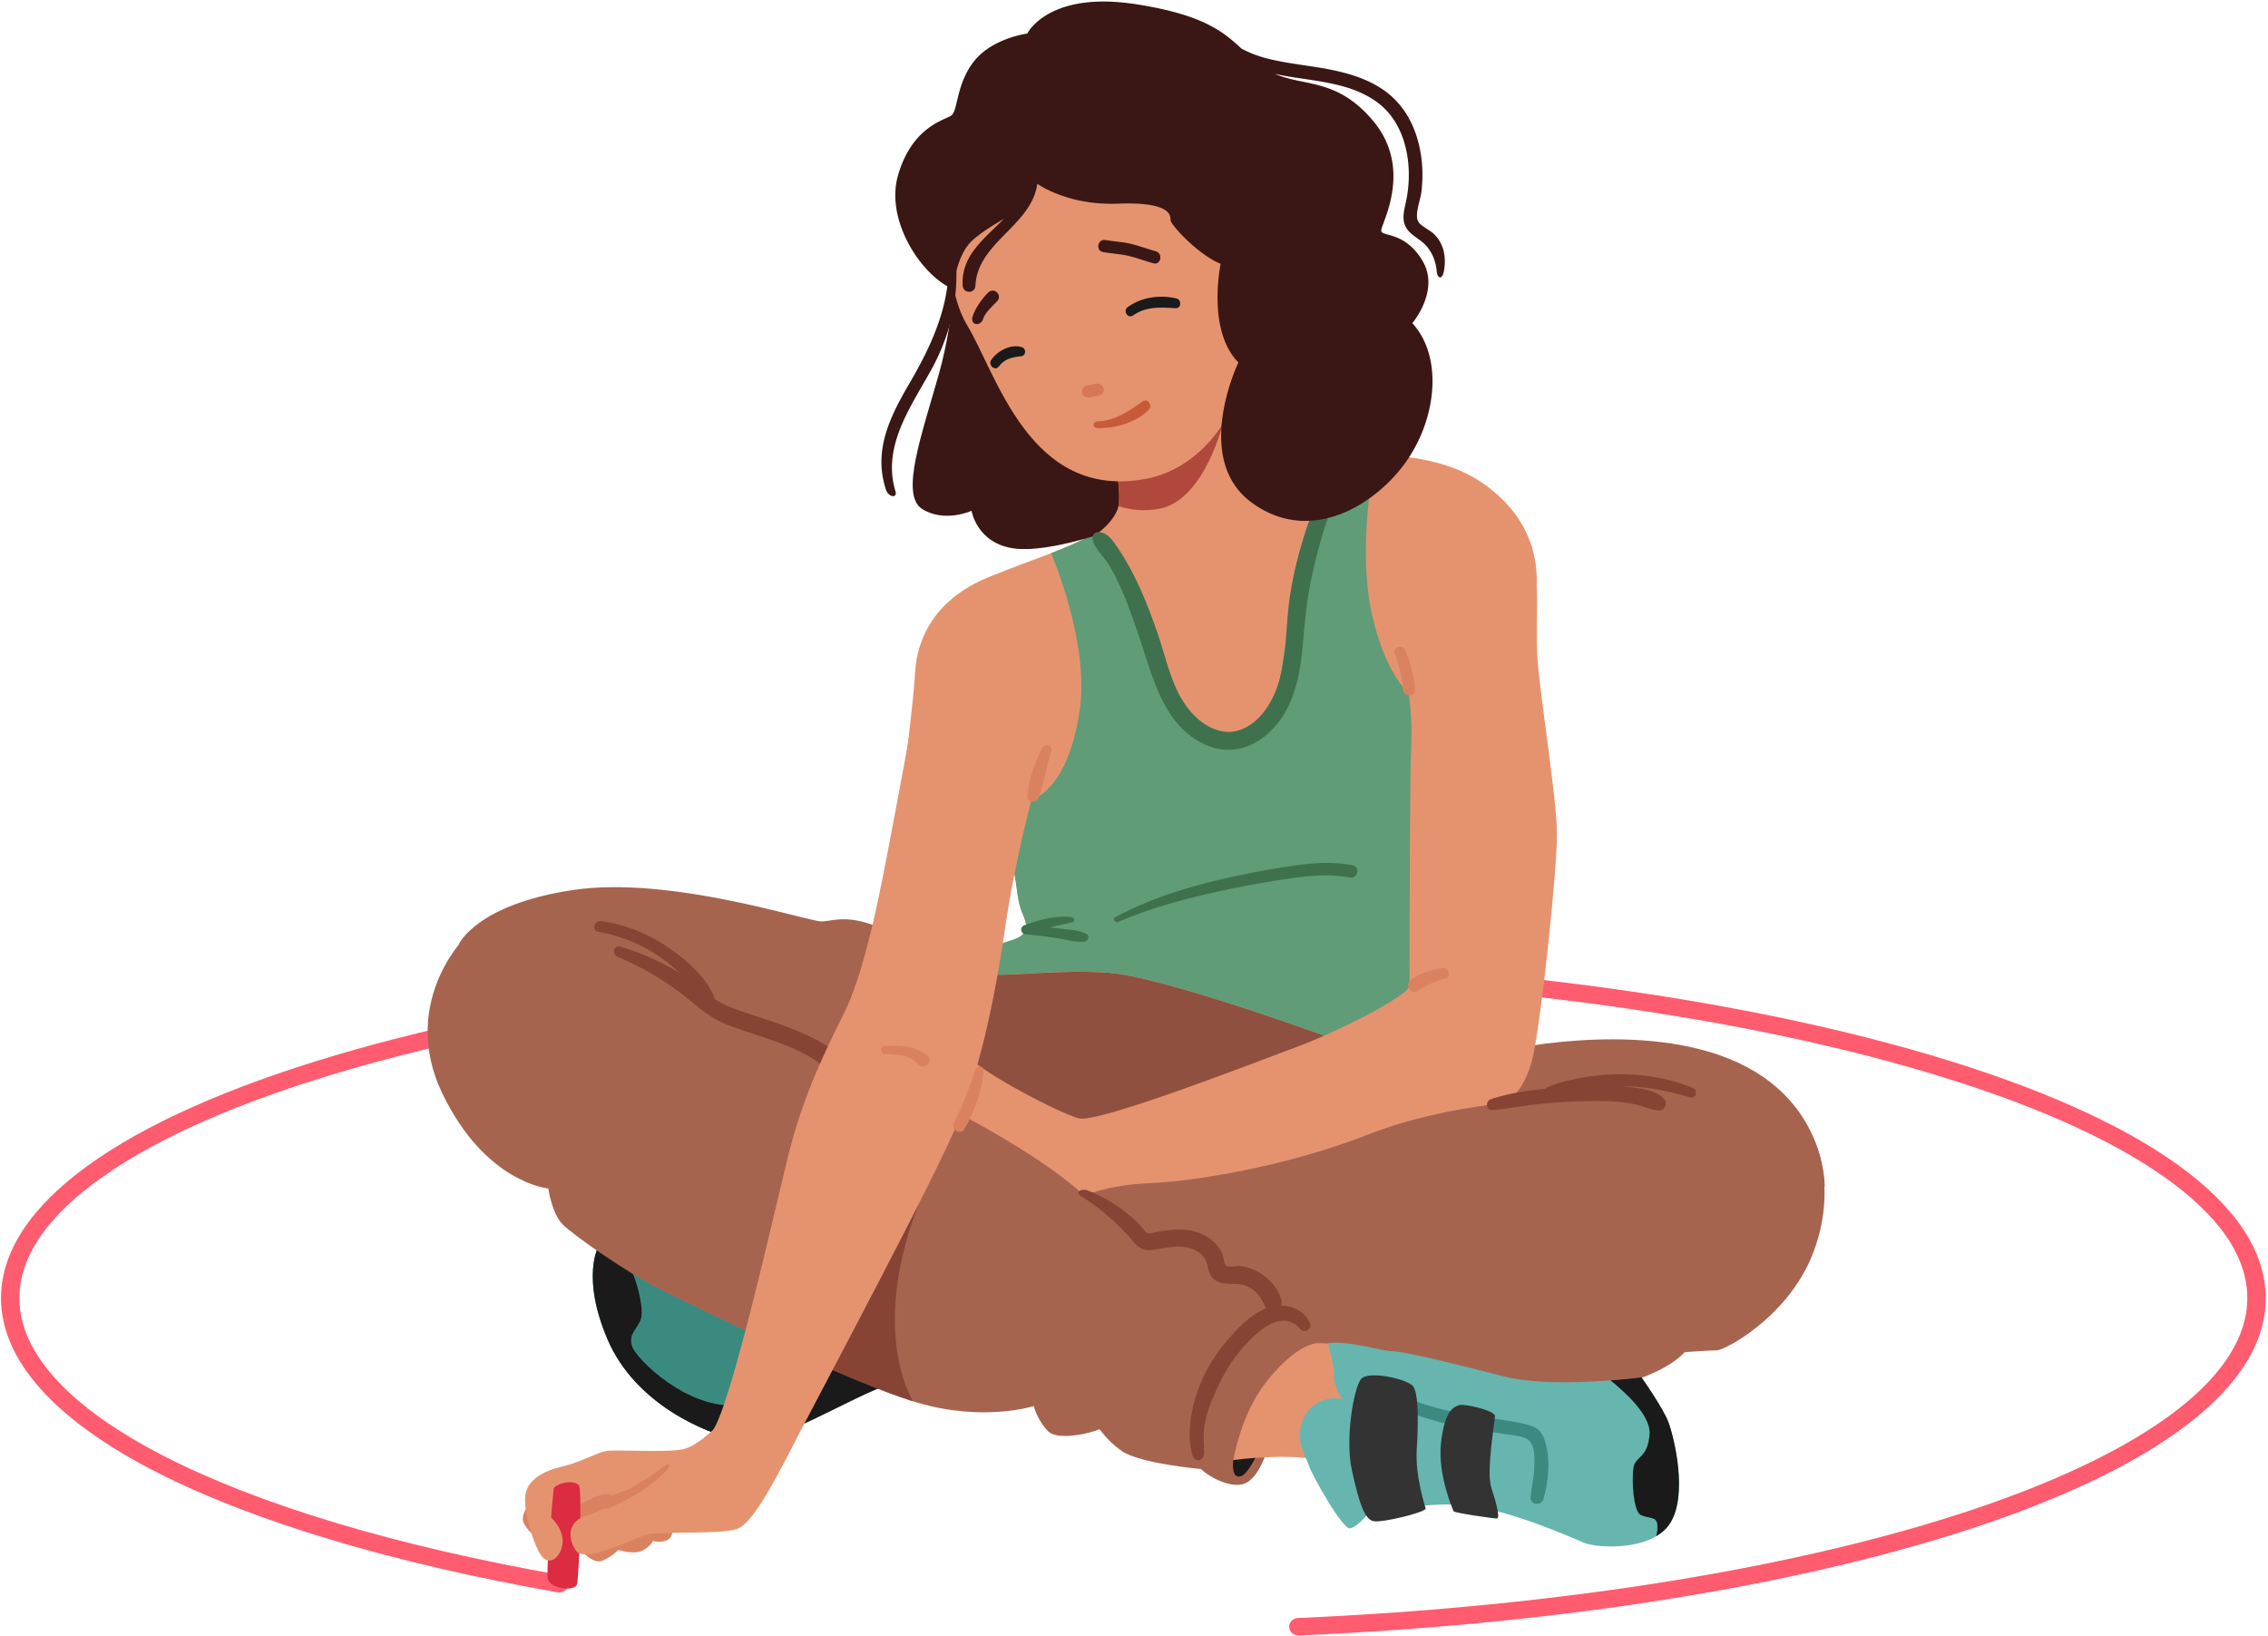 <?xml version="1.0" encoding="UTF-8"?> <svg xmlns="http://www.w3.org/2000/svg" viewBox="0 0 710 512"><g fill="none" fill-rule="evenodd"><path fill="#FF5C70" d="M406.452 511.887c-1.53 0-2.804-1.144-2.875-2.61-.072-1.509 1.156-2.789 2.745-2.858 82.337-3.584 157.901-15.817 212.774-34.448 54.443-18.484 84.426-41.8 84.426-65.653 0-13.115-8.9-25.988-26.457-38.259-17.45-12.197-42.516-23.176-74.5-32.632-66.14-19.553-154.133-30.322-247.767-30.322-93.635 0-181.628 10.77-247.767 30.322-31.985 9.456-57.05 20.435-74.5 32.632-17.557 12.271-26.459 25.144-26.459 38.26 0 35.047 64.984 68.262 169.591 86.682 1.564.275 2.597 1.702 2.307 3.188-.29 1.486-1.797 2.466-3.356 2.191-51.725-9.108-95.095-22.08-125.42-37.513C17.216 444.593.314 425.73.314 406.318c0-29.064 37.291-56.096 105.006-76.115 66.678-19.712 155.278-30.569 249.478-30.569 94.2 0 182.8 10.857 249.477 30.57 67.715 20.018 105.007 47.05 105.007 76.114 0 13.631-8.097 26.813-24.063 39.18-15 11.618-36.596 22.258-64.186 31.626-55.395 18.807-131.554 31.152-214.447 34.763h-.134"></path><path fill="#3B8A80" d="M187.4 389.994s-5.627 9.569 2.815 29.27c8.444 19.7 29.833 29.269 41.09 31.52 11.258 2.252 34.336-13.508 48.409-18.012 14.07-4.503 9.005-23.077 9.005-23.077L187.4 389.994Z"></path><path fill="#1A1A1A" d="m285.677 429.065-6.246-11.771s-31.521 20.826-47.844 22.515c-16.324 1.688-32.647-14.635-33.772-18.575-1.126-3.94 1.688-5.066 2.813-8.443 1.126-3.378-1.688-12.947-2.902-14.906-1.215-1.96-6.666-4.795-7.229-5.358-.235-.235-.174-1.057-.026-1.936l-3.07-.597s-5.628 9.569 2.814 29.27c8.443 19.7 29.833 29.269 41.09 31.52 11.258 2.252 34.336-13.508 48.408-18.011 2.586-.828 4.521-2.133 5.964-3.708"></path><path fill="#A6644F" d="M143.632 295.544s5.494-12.497 35.889-17c30.396-4.502 73.115 9.839 77.618 9.839s10.132-3.94 28.707 7.318c18.576 11.257 69.856.856 69.856.856l113.138 32.646s42.215-10.132 72.61 2.252c30.396 12.383 29.778 39.963 29.778 39.963l-50.041 27.019-235.091-16.93-142.464-85.963Z"></path><path fill="#8F503F" d="m437.881 335.395-2.777-15.927-79.403-22.911s-37.71 5.736-60.312.422l-7.796 38.979 49.533 26.455 100.755-27.018Z"></path><path fill="#E5936F" d="M464.336 151.334c-16.886-11.82-42.778-8.443-42.778-8.443s-68.109 16.323-76.129 22.154c-8.022 5.832-20.686 9.367-35.884 15.56-16.733 6.816-22.48 19.073-23.078 29.831-.563 10.131-3.503 31.953-3.503 31.953s.817 2.38 2.172 6.22c5.203 4.107 12.036 5.43 18.058 8.041 7.063 3.062 12.182 8.308 14.141 15.907 1.04 4.035.95 8.304 2.327 12.243.708 2.023 2.457 4.933 1.04 6.993-1.678 2.437-5.158 2.524-7.56 3.807-4.452 2.375-4.09 6.097-1.909 9.4 6.603.481 20.216-1.547 35.462-.564 17.45 1.126 70.922 20.827 70.922 20.827l41.09-6.192 10.695-92.312s11.821-42.216 11.68-45.494c-.142-3.279.141-18.11-16.746-29.93"></path><path fill="#5F9C77" d="M445.48 220.286s-10.132-3.377-15.761-27.018c-4.441-18.655-.822-41.862.903-50.824-5.431-.027-9.064.446-9.064.446s-68.108 16.324-76.13 22.155c-4.255 3.094-9.828 5.543-16.383 8.083 2.517 6.075 11.858 30.353 8.926 49.41-3.378 21.952-11.994 26.985-15.566 27.846-1.51.363-4.691 7.504-7.862 15.631a23.02 23.02 0 0 1 2.792 6.542c1.04 4.035.95 8.304 2.328 12.243.708 2.023 2.457 4.933 1.039 6.993-1.677 2.437-5.158 2.524-7.561 3.806-4.462 2.382-2.704 9.57-.514 12.86l-1.956-3.46c6.403.498 19.295-1.642 36.025-.563 17.449 1.126 70.922 20.827 70.922 20.827l41.09-6.192 6.99-60.345-20.218-38.44Z"></path><path fill="#E5936F" d="M438.444 201.43s3.94 18.012 3.378 30.396c-.564 12.383-.564 73.173-.564 76.55 0 3.378-24.203 15.199-34.898 19.138-10.694 3.94-62.48 24.204-68.671 22.516-6.191-1.69-29.832-14.072-34.335-19.138-4.503-5.066-7.881 25.892-7.881 25.892L336 384.928l132.716-37.963s8.566-3.127 11.38-17.2c2.815-14.071 7.318-57.413 7.318-68.67 0-11.257-5.63-45.03-6.192-56.288-.563-11.257 1.126-25.892-2.252-34.335-3.377-8.443-42.215 11.257-40.527 30.958"></path><path fill="#DA8260" d="M439.74 203.257c-.794-1.759-3.894-.484-3.15 1.329 1.466 3.579 2.335 7.262 2.534 11.129.13 2.495 4.084 2.465 3.87 0a37.849 37.849 0 0 0-3.254-12.458M441.71 306.646c-2.075 1.488-.234 4.859 2.042 3.493 2.746-1.648 5.425-3.032 8.549-3.821 2.19-.554 1.2-3.587-.907-3.291-3.417.48-6.858 1.592-9.684 3.619Z"></path><path fill="#A6644F" d="M191.341 295.993s24.767 13.51 29.832 18.575c5.066 5.066 59.665 23.078 84.995 37.15 25.33 14.072 33.21 22.515 33.21 22.515s7.317-3.378 20.826-3.94c13.51-.563 42.216-5.066 68.11-15.198 25.89-10.132 55.723-11.258 66.98-11.258 11.258 0 53.474-5.066 64.168 2.252 10.695 7.318 15.761 27.018 7.881 46.72-7.88 19.7-27.58 29.831-29.833 29.831-2.25 0-10.132.563-10.132.563s-3.939 5.066-16.323 9.006c-12.255 3.9-114.929 23.247-114.929 23.247s-2.557 7.952-7.06 9.078c-4.503 1.126-10.85-2.493-13.1-4.744 0 0-19.14-1.689-24.768-5.629-5.628-3.94-6.754-7.317-7.317-6.754-.563.563-12.384 3.94-15.76.563-3.378-3.378-4.504-7.88-4.504-7.88s-15.76 5.065-36.587-1.126c-20.827-6.192-70.36-30.396-80.492-35.462-10.13-5.066-27.017-16.886-30.395-20.263-3.377-3.377-4.503-11.258-4.503-11.258s-19.7-1.688-33.209-29.832c-13.509-28.144 6.191-52.348 18.012-56.85 11.82-4.504 34.898 10.694 34.898 10.694"></path><path fill="#874435" d="M410.147 414.327c-1.434-3.75-5.24-5.635-9.083-5.676.164-.448.217-.946.105-1.468-1.231-5.776-7.093-10.135-12.731-10.907-.937-.128-4.016.356-4.655-.137-.602-.464-.851-3.217-1.223-3.986-1.264-2.61-3.535-4.603-6.143-5.82-2.93-1.368-6.188-1.692-9.384-1.419-1.935.165-3.87.493-5.77.885-2.385.491-1.982.372-3.65-1.506-4.466-5.025-10.695-9.184-16.992-11.632-2.2-.855-4.132.526-2.251 1.69 5.664 3.501 12.072 8.958 16.319 14.161 2.106 2.58 3.717 3.11 6.972 2.573 3.543-.585 7.276-1.44 10.826-.425 2.789.796 4.956 2.625 5.524 5.52.553 2.814 1.63 4.814 4.656 5.414 2.812.557 5.376-.186 8.076 1.16 2.84 1.415 4.203 3.752 5.484 6.513.045.098.102.176.152.262-4.841 1.832-8.853 6.091-12.094 9.888-3.953 4.633-7.164 9.835-9.237 15.575-2.22 6.15-3.585 13.921-1.797 20.341.752 2.701 3.805 2.018 3.712-.885-.17-5.32-.463-6.886 1.009-12.102 1.365-4.835 4.98-12.366 7.894-16.444 3.94-5.516 14.294-17.96 21.304-9.842 1.132 1.31 3.609-.079 2.977-1.733M265.015 332.888c-3.675-4.905-10.045-7.962-15.566-10.282-6.084-2.557-12.434-4.374-18.654-6.56-2.675-.94-4.996-2.007-7.223-3.51a1.553 1.553 0 0 0-.115-.731c-2.6-6.333-9.13-11.802-14.667-15.544a49.646 49.646 0 0 0-20.587-7.97c-2.162-.318-3.14 2.95-.921 3.342 6.737 1.187 13.13 3.729 18.82 7.536a46.86 46.86 0 0 1 6.615 5.387c-5.814-3.672-11.952-6.33-18.55-8.246-2.074-.603-2.73 2.353-.864 3.138 6.368 2.68 12.61 6.195 18.22 10.216 5.464 3.915 9.748 8.617 16.134 11.072 5.739 2.207 11.679 3.85 17.415 6.074 2.939 1.14 5.815 2.452 8.543 4.036 2.824 1.642 5.117 3.825 7.775 5.667 2.108 1.46 5.21-1.507 3.625-3.625M505.32 336.265a68.981 68.981 0 0 0-12.21 1.453c-3.247.686-6.689 1.473-9.643 3.083-5.75.562-11.503 1.484-16.763 3.233-1.76.585-1.594 3.56.461 3.412 4.512-.328 8.975-1.266 13.473-1.764 4.52-.5 9.057-.827 13.601-.975 4.147-.135 8.324-.198 12.461.17 2.117.19 4.215.513 6.276 1.036 2.13.54 4.157 1.558 6.358 1.654 1.924.084 2.847-2.435 1.547-3.735-2.902-2.901-8.267-3.352-12.169-3.751-.424-.043-.85-.076-1.274-.11 7.38.016 14.543 1.35 21.614 3.503 1.956.597 2.612-2.251.823-2.985-7.71-3.162-16.242-4.465-24.556-4.224Z"></path><path fill="#1A1A1A" d="M386.097 456.976s-.912 6.163 2.465 5.037c3.377-1.126 8.572-15.13 8.572-15.13l-11.037 10.093Z"></path><path fill="#E5936F" d="M413.677 456.976c-.562 0-9.006-2.251-27.58 0 0 0 2.251-14.072 10.131-24.204 7.881-10.131 14.072-12.383 16.324-12.383 2.251 0 4.711.213 4.711.213l11.612 13.859-7.317 18.012-7.881 4.503Z"></path><path fill="#67B5AF" d="M415.929 420.389c-.558.073 1.688 5.629 1.688 10.132s2.815 7.317 2.815 7.317-7.88-1.688-11.82 5.066c-3.941 6.755 0 12.383 1.126 15.76 1.126 3.378 10.694 20.265 12.946 19.702 2.251-.563 5.065-3.941 5.065-3.941s16.887-4.503 30.396-3.377c13.509 1.126 33.772 10.132 37.713 11.82 3.94 1.689 21.388 2.815 27.017-6.191 5.629-9.006 1.126-27.018-.562-31.521-1.689-4.503-8.444-14.072-8.444-14.072s-27.862 3.659-43.059-.281c-15.198-3.941-31.522-7.881-34.899-7.881-3.378 0-13.509-3.377-19.982-2.533"></path><path fill="#1A1A1A" d="M513.87 431.084s-3.97.52-9.727.958c4.251 3.38 12.681 10.867 12.26 16.772-.564 7.88-4.504 6.755-5.067 10.695-.563 3.94 0 13.509 2.252 14.635 2.251 1.126 4.503.563 5.065 2.252.374 1.122.25 2.987-.205 4.444 1.796-1.055 3.335-2.416 4.427-4.163 5.63-9.006 1.126-27.018-.563-31.521-1.688-4.503-8.443-14.072-8.443-14.072"></path><path fill="#3B8A80" d="M483.6 450.897c-.72-2.165-1.793-3.755-4.023-4.527-3.188-1.104-6.691-1.56-10.011-2.075-6.561-1.015-13.102-1.822-19.528-3.55-6.825-1.836-13.358-4.424-19.806-7.294-1.74-.775-3.238 1.59-1.527 2.612 10.033 5.997 21.422 9.475 32.91 11.335 2.963.48 5.94.873 8.9 1.377 2.257.386 6.813.555 8.347 2.272 1.8 2.018 1.555 6.186 1.424 8.707-.158 3.013-.87 5.944-1.153 8.94-.222 2.35 3.41 2.706 4.026.544 1.614-5.678 2.333-12.654.442-18.34"></path><path fill="#333" d="M455.05 473.018s-5.067-11.257-3.94-21.39c1.125-10.131 3.94-11.256 5.627-11.82 1.69-.562 11.258 1.689 11.258 3.378 0 1.688-2.814 17.449-1.126 22.515 1.69 5.066 2.815 9.569 1.69 9.569-1.127 0-12.948-1.69-13.51-2.252M446.324 472.174s-3.377-10.132-2.814-18.575c.562-8.443.562-17.45-1.126-19.7-1.689-2.252-14.072-5.066-16.324-2.252-2.252 2.815-5.066 18.575-2.814 28.707 2.252 10.132 3.94 15.197 6.755 15.76 2.814.563 16.323-2.814 16.323-3.94"></path><path fill="#874435" d="M246.364 422.45c14.492 6.586 29.536 13.013 39.271 16.084l.13-.162s-16.718-25.78 7.487-74.19l-46.888 58.269Z"></path><path fill="#DA8260" d="M165.449 471.048s-2.251 2.814-1.689 5.066c.563 2.251 4.503 5.628 4.503 5.628l14.072 3.941s3.377 3.94 6.192 2.814c2.814-1.126 5.066-3.377 5.066-3.377s5.065 1.688 7.88 0c2.814-1.689 2.814-2.815 2.814-2.815s6.755 1.689 6.192-3.94c-.563-5.629-17.449-17.449-17.449-17.449l-27.581 10.132Z"></path><path fill="#E5936F" d="M164.886 473.112s-1.688-5.441 1.125-8.819c2.815-3.377 6.755-4.503 11.258-5.628 4.504-1.126 9.569-3.941 12.384-4.503 2.814-.563 19.137.562 24.204-.563 5.065-1.126 11.82-8.444 11.82-8.444l2.251 10.695-27.018 18.012-30.395 6.192-5.629-6.942Z"></path><path fill="#DA8260" d="M178.958 472.174c.563 0 6.754-3.94 10.132-4.503 3.377-.563 5.628 3.378 5.628 3.378l-15.424 6.545-.336-5.42Z"></path><path fill="#DB2C41" d="M173.329 465.982s-2.732 26.966-1.688 28.707c1.688 2.814 8.443 3.377 9.005 1.126.563-2.252 1.689-29.833.563-30.959-2.251-2.25-7.88 0-7.88 1.126"></path><path fill="#E5936F" d="M328.402 229.855s-9.57 32.084-13.51 59.102c-3.94 27.018-8.442 45.593-14.634 61.354-6.191 15.76-41.653 82.18-48.97 96.252-7.318 14.071-15.198 30.395-20.826 32.084-5.63 1.688-24.205.562-28.144 1.688-3.94 1.126-19.138 9.006-21.953 5.066-2.814-3.94-2.814-9.569 3.94-11.257 6.755-1.689 33.21-18.575 38.839-26.456 5.629-7.88 18.575-65.293 23.078-83.868 4.503-18.575 10.132-30.959 18.012-46.719 7.88-15.76 12.946-47.282 16.887-67.545 3.939-20.264 6.19-41.09 16.885-46.719 10.696-5.629 30.396 27.018 30.396 27.018"></path><path fill="#DA8260" d="M276.976 327.44c-1.576.095-1.594 2.398 0 2.461 3.18.127 7.995.134 10.182 2.983 2.073 2.701 5.54-.949 2.828-2.828-4.014-2.779-8.252-2.909-13.01-2.617ZM326.05 234.327c-1.917 4.566-4.257 9.893-4.374 14.91-.049 2.096 2.764 2.21 3.438.464 1.782-4.609 2.395-9.81 3.988-14.532.667-1.979-2.289-2.662-3.053-.842M198.096 465.419c-2.614 1.595-7.724 2.615-10.132 4.503-1.305 1.024.735 2.812 2.25 2.252 3.134-1.157 8.019-3.797 10.796-5.636a47.674 47.674 0 0 0 7.83-6.456c1.223-1.253.693-2.464-.612-1.417-2.692 2.16-7.188 4.958-10.132 6.754Z"></path><path fill="#E5936F" d="M171.077 473.863c.563 0 5.066 3.94 5.066 8.443s-3.94 8.443-6.754 4.503c-2.815-3.94-6.192-16.886-4.503-19.701 1.688-2.814 6.191 6.755 6.191 6.755"></path><path fill="#DA8260" d="M305.315 334.76c-1.885 5.747-3.913 11.208-6.714 16.582-1.158 2.22 2.124 4.168 3.37 1.97 3.138-5.524 5.385-11.857 6.004-18.192.155-1.584-2.206-1.742-2.66-.36"></path><path fill="#3A1714" d="M298.405 84.422s.775 13.781-4.451 32.487c-5.227 18.706-12.324 37.958-5.273 42.393 7.05 4.435 15.469.568 15.469.568s1.62 10.28 13.429 11.801c11.017 1.42 30.597-5.773 30.597-5.773l19.909-26.385-69.68-55.09Z"></path><path fill="#E5936F" d="M360.587 205.038c2.563 7.626 5.647 14.757 11.301 20.64 3.117 3.244 7.063 5.814 11.741 5.565 4.07-.217 7.733-2.4 11.018-4.663a1.047 1.047 0 0 1 .271-.707c4.048-4.611 5.348-10.8 6.297-16.694.955-5.93 1.9-11.803 3.158-17.68 2.791-13.027 6.2-25.92 11.165-38.293-1.542-3.29-2.5-5.268-2.5-5.268l-25-32.88-39.852 25.36s3.134 12.99 1.886 18.233c-.716 3.01-3.914 6.534-6.755 8.444 3.664 4.7 6.875 9.057 9.034 14.633 2.975 7.69 5.61 15.496 8.236 23.31"></path><path fill="#3F714F" d="M412.78 156.532c-2.58 4.616-4.192 9.943-5.656 15.005a116.8 116.8 0 0 0-3.433 15.995c-1.501 10.55-.59 22.312-5.847 31.935-2.184 3.999-5.466 7.628-9.906 9.08-5.103 1.67-10.3-.878-13.904-4.453-6.93-6.87-8.531-16.782-11.573-25.641-3.373-9.818-7.317-19.571-13.315-28.112-.988-1.407-2.113-2.843-3.718-3.461-2.791-1.076-4.061.649-3.074 3.019 1.056 2.534 3.349 4.495 4.753 6.83 4.399 7.317 7.098 15.48 9.815 23.525 3.258 9.647 6.25 21.693 14.079 28.667 3.905 3.478 9.027 6.03 14.372 5.76 4.845-.242 9.407-2.782 12.759-6.193 7.767-7.903 9.127-19.223 9.993-29.737.578-7.017 1.427-13.927 3.088-20.78 1.62-6.687 3.59-14.816 6.968-21.571 1.34-2.681-3.948-2.47-5.401.132"></path><path fill="#B0493B" d="M348.186 140.418s3.042 12.613 1.935 17.996c3.578 1.172 7.937 1.757 12.914.792 14.36-2.785 20.244-27.851 20.249-28.57l-26.391 4.24-2.925 1.862-5.782 3.68Z"></path><path fill="#E5936F" d="M358.787 149.857c14.658-2.785 26.4-15.766 30.126-31.57 1.706-7.236 2.967-10.252.625-17.491 0 0 14.297-20.979-3.488-30.168-5.94-3.069-10.03-16.389-11.728-11.897-.707 1.868-3.261 2.073-4.27.349-2.127-3.64-5.202-8.207-8.19-10.171-3.573-2.348-8.161-2.286-11.775-.001-3.99 2.523-8.892 2.964-13.282 1.858-2.802-.705-5.72-.062-8.203 1.413-4.105 2.439-11.261 3.543-17.577.082-6.125-3.358-10.328 22.495-14.211 25.515 0 0 .707 15.38 5.828 23.793 9.36 15.382 19.695 55.214 56.145 48.288Z"></path><path fill="#D67856" d="M338.726 122.947c-.236-1.004.419-2.056 1.438-2.26l3.009-.596c1.016-.202 2.076.462 2.316 1.477.237 1.004-.418 2.056-1.438 2.258l-3.01.598c-1.014.2-2.075-.462-2.315-1.477"></path><path fill="#3A1714" d="M346.052 75.13c2.631.483 5.303.547 7.913 1.175 2.65.637 5.219 1.607 7.843 2.346 2.366.667 1.628 4.433-.76 3.76-2.622-.737-5.192-1.718-7.842-2.345-2.612-.618-5.282-.691-7.914-1.174-2.422-.445-1.665-4.206.76-3.761M304.448 99.14c.765-2.582 3.015-5.689 4.847-7.524 1.923-1.929 4.718.818 2.774 2.766-1.212 1.215-3.756 3.604-4.267 5.332-.786 2.65-4.142 2.085-3.354-.574"></path><path fill="#1A1A1A" d="M368.312 93.427c-5.144-1.26-10.973-.436-15.292 2.703-1.601 1.163.052 3.73 1.696 2.586 4.108-2.857 8.593-2.555 13.344-2.248 1.78.115 1.875-2.644.252-3.04M319.835 108.654c-3.477-1.072-7.47 1.139-9.485 3.933-1.166 1.617 1.106 3.737 2.338 2.107 1.804-2.39 4.091-2.877 6.911-3.189 1.652-.184 1.796-2.371.236-2.851"></path><path fill="#C75B39" d="M359.666 128.237c-4.009 4.05-10.303 5.775-15.848 5.78-1.955.002-1.953-2.063-.04-2.136 5.404-.204 9.682-3.316 14.026-6.28 1.575-1.075 3.092 1.393 1.862 2.636"></path><path fill="#3A1714" d="M284.625 120.123c5.65-9.673 10.49-19.595 11.94-30.55-8.707-4.763-19.468-20.889-15.394-34.839 4.391-15.035 14.444-17.128 16.603-18.55 2.161-1.42 1.494-10.032 7.273-17.169 5.78-7.139 16.546-8.51 16.546-8.51s6.534-13.588 34.477-9.12c20.643 3.3 26.793 8.47 32.628 13.862a35.81 35.81 0 0 0 7.132 2.825c5.265 1.445 10.711 2.071 16.092 2.913 9.091 1.422 18.891 3.793 25.384 10.815 6.913 7.477 8.911 18.772 7.624 28.595-.292 2.23-2.195 6.99-.897 9.026.97 1.52 3.666 2.59 4.967 3.912 3.07 3.118 3.785 7.15 3.043 11.45-.468 2.707-2.02 2.711-2.28.057-.275-2.778-1.172-5.31-2.932-7.508-1.423-1.776-3.27-2.696-4.954-4.134-3.444-2.942-2.598-6.109-1.735-10.08 2.275-10.472.462-23.705-8.46-30.693-7.64-5.983-17.914-6.84-27.152-8.295a88.387 88.387 0 0 1-5.357-1c9.088 3.995 19.317 1.278 30.555 14.545 12.82 15.136 2.68 32.29 2.667 34.441-.013 2.151 7.171.042 12.854 9.4 5.683 9.355-3.125 19.628-3.125 19.628 9.594 10.454 7.665 29.493-1.737 43.064-9.404 13.572-30.087 26.75-48.654 13.014-18.566-13.735-4.046-43.772-4.046-43.772-9.982-10.099-5.557-30.87-5.557-30.87-7.154-2.912-15.706-12.286-15.697-13.72.008-1.434.034-5.737-16.465-5.117-14.2.534-23.047-4.74-25.239-6.222-1.806 13.144-18.718 18.291-19.372 31.9-.124 2.577-3.818 2.524-3.983-.025-.612-9.425 6.965-14.815 12.951-20.965-2.815 1.775-6.323 3.683-9.606 6.522-2.964 2.564-4.509 6.593-5.312 9.905.156 11.386-2.633 21.588-8.359 31.761-6.377 11.33-14.868 23.497-10.729 37.13.712 2.344-2.193 1.87-2.954-.425-4.053-12.225 1.191-22.81 7.26-33.2"></path><path fill="#3F714F" d="M423.512 270.857c-6.18-1.267-12.32-.799-18.518.091a272.02 272.02 0 0 0-20.085 3.686c-12.451 2.755-24.442 6.416-35.727 12.402-1.015.538-.122 1.93.879 1.503 11.08-4.717 22.982-7.797 34.743-10.246a306.482 306.482 0 0 1 18.023-3.197c6.5-.954 13.125-1.735 19.633-.423 2.486.501 3.551-3.304 1.052-3.816M340.098 292.323c-2.572-1.314-5.878-1.36-8.723-1.727-.925-.119-1.852-.229-2.78-.335 2.342-.54 4.7-1.012 7.07-1.618.953-.243.637-1.49-.215-1.593-4.953-.594-10.146.85-14.754 2.541-1.556.57-1.245 2.658.38 2.822 3.306.333 6.602.73 9.888 1.217 2.715.403 5.765 1.398 8.49 1.065 1.126-.137 1.894-1.733.644-2.372"></path></g></svg> 